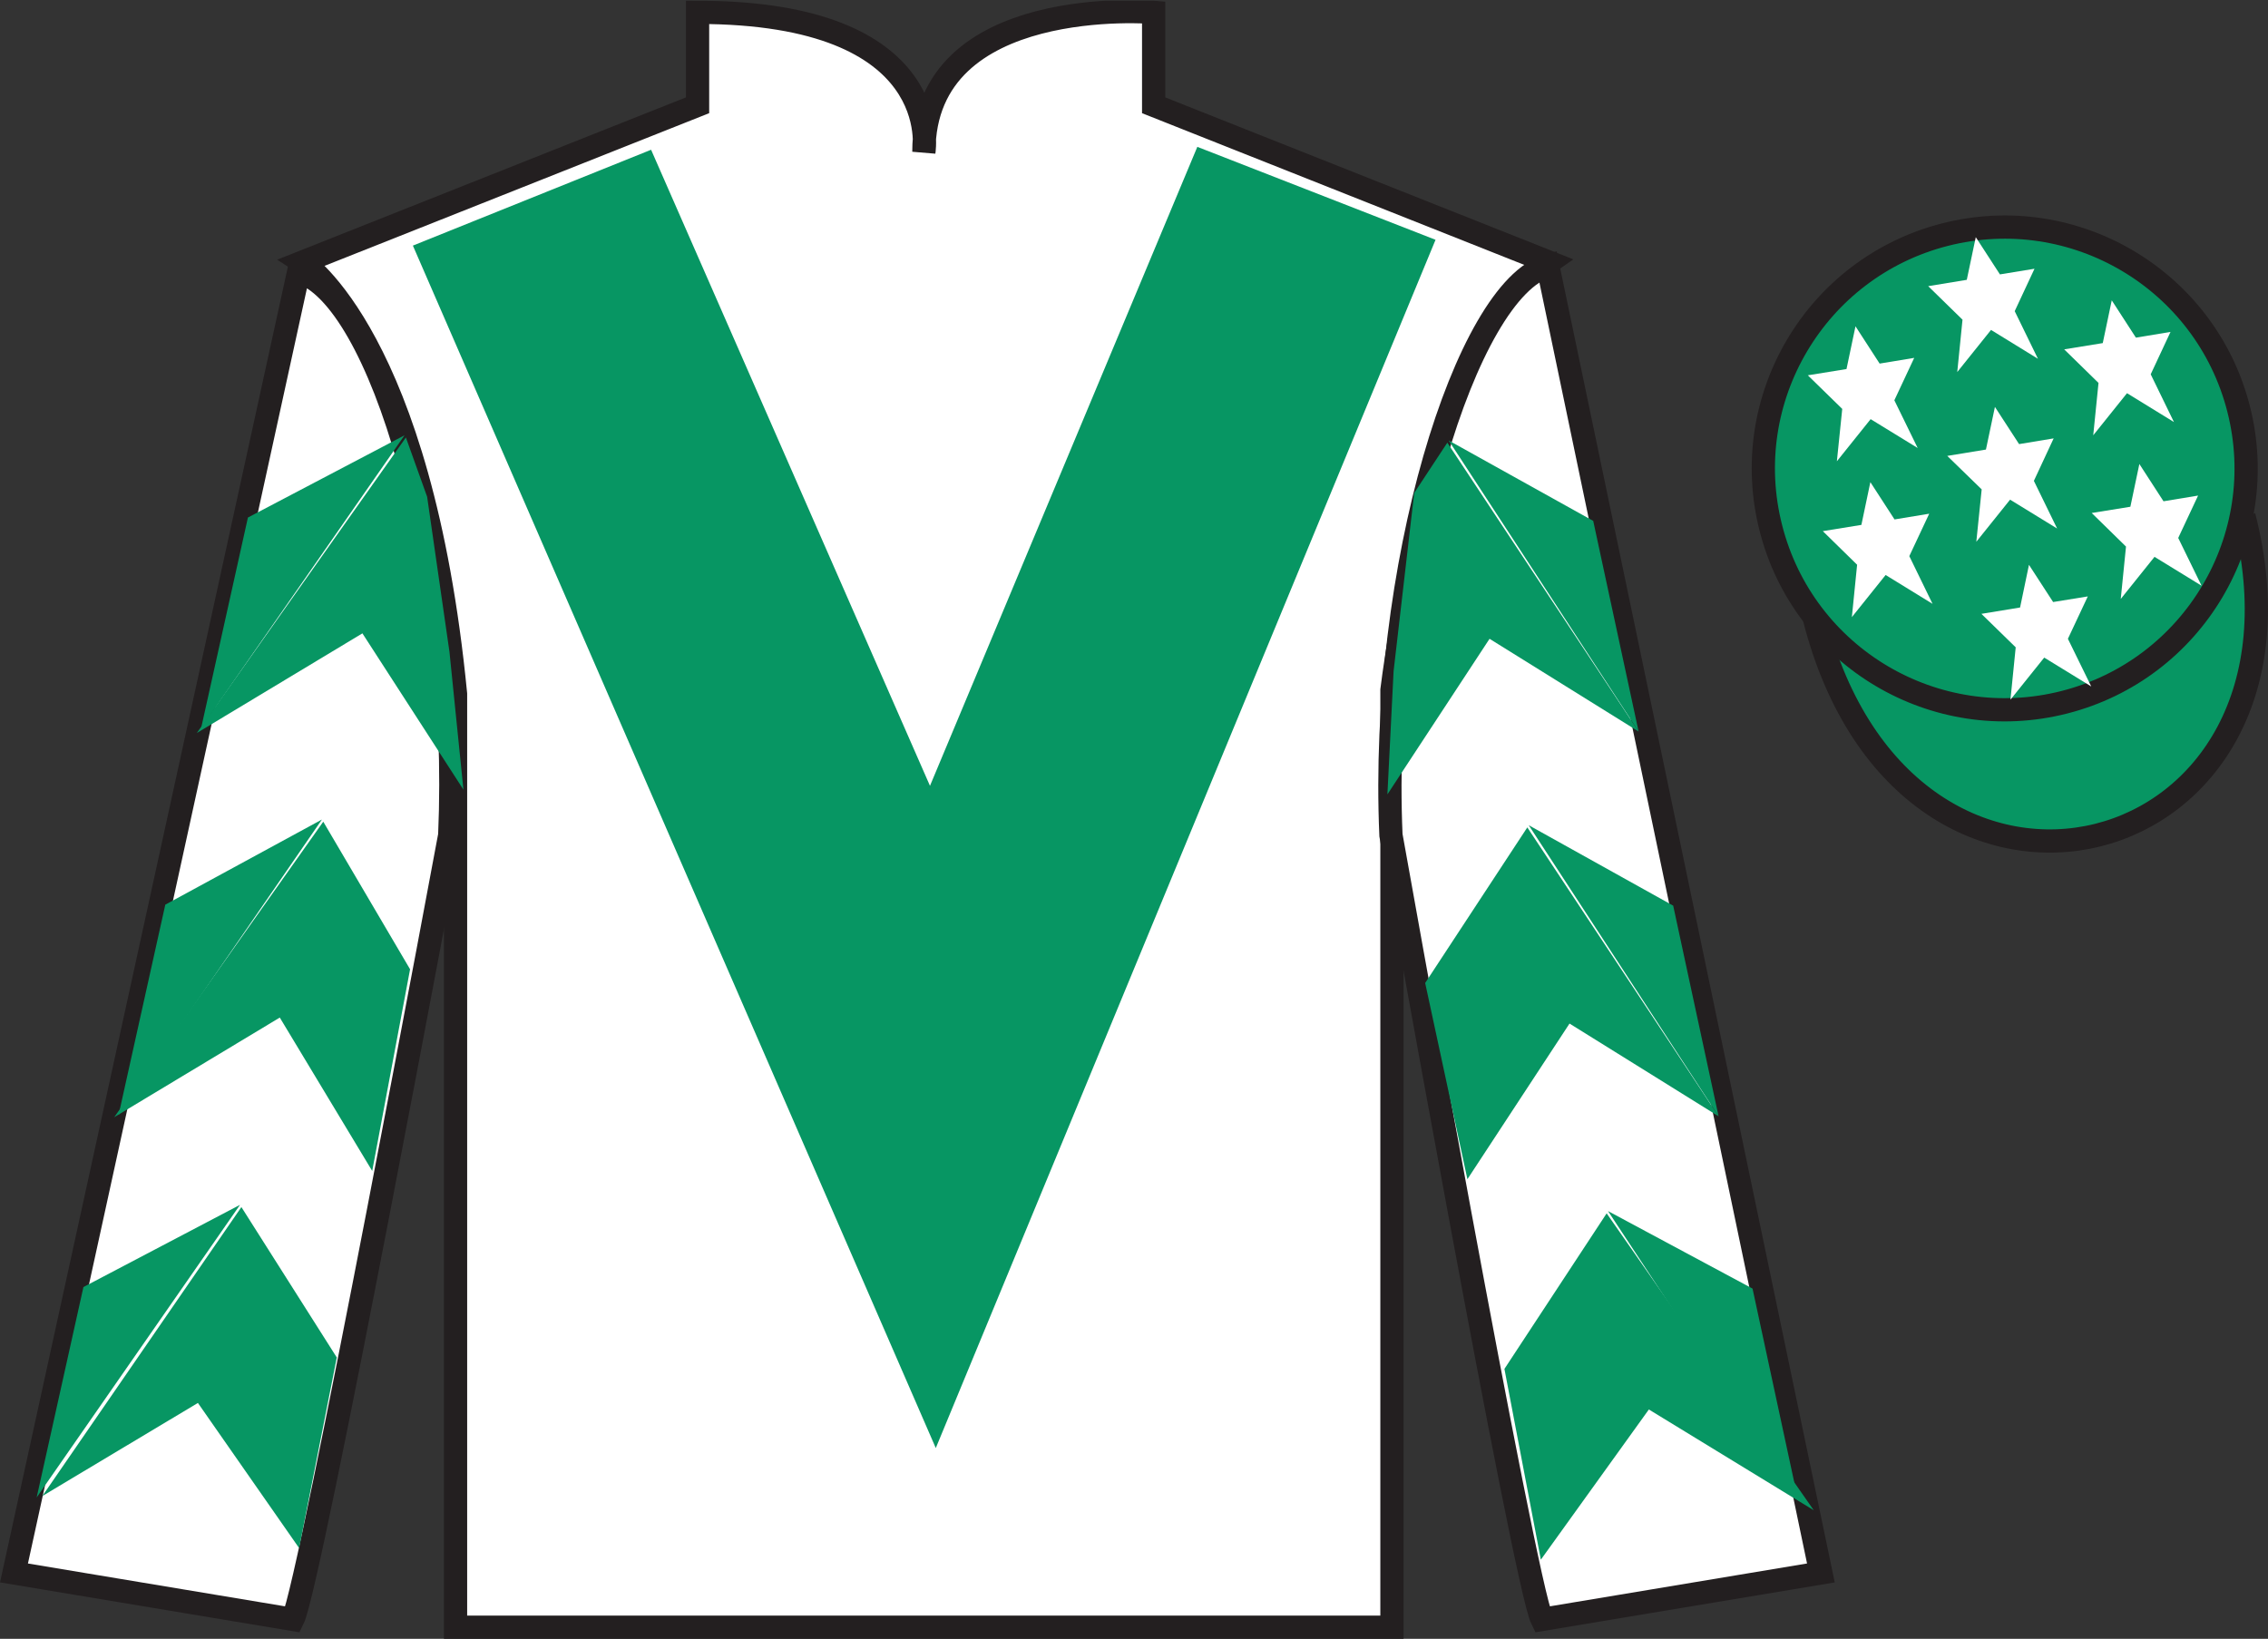 <?xml version="1.0" encoding="UTF-8"?>
<svg xmlns="http://www.w3.org/2000/svg" xmlns:xlink="http://www.w3.org/1999/xlink" width="97.59pt" height="70.53pt" viewBox="0 0 97.59 70.53" version="1.1">
<rect x="0" y="0" width="97.59" height="70.53" fill="#333333" stroke="none"/>
<defs>
<clipPath id="clip1">
  <path d="M 0 70.531 L 97.59 70.531 L 97.59 0.031 L 0 0.031 L 0 70.531 Z M 0 70.531 "/>
</clipPath>
</defs>
<g id="surface0">
<g clip-path="url(#clip1)" clip-rule="nonzero">
<path style=" stroke:none;fill-rule:nonzero;fill:rgb(100%,100%,100%);fill-opacity:1;" d="M 13.016 11.281 C 13.016 11.281 18.102 14.531 19.602 29.863 C 19.602 29.863 19.602 44.863 19.602 70.031 L 59.895 70.031 L 59.895 29.695 C 59.895 29.695 61.684 14.695 66.645 11.281 L 49.641 4.531 L 49.641 0.531 C 49.641 0.531 39.754 -0.305 39.754 6.531 C 39.754 6.531 40.766 0.531 30.016 0.531 L 30.016 4.531 L 13.016 11.281 "/>
<path style="fill:none;stroke-width:10;stroke-linecap:butt;stroke-linejoin:miter;stroke:rgb(13.73%,12.16%,12.549%);stroke-opacity:1;stroke-miterlimit:4;" d="M 130.156 592.487 C 130.156 592.487 181.016 559.987 196.016 406.667 C 196.016 406.667 196.016 256.667 196.016 4.987 L 598.945 4.987 L 598.945 408.347 C 598.945 408.347 616.836 558.347 666.445 592.487 L 496.406 659.987 L 496.406 699.987 C 496.406 699.987 397.539 708.347 397.539 639.987 C 397.539 639.987 407.656 699.987 300.156 699.987 L 300.156 659.987 L 130.156 592.487 Z M 130.156 592.487 " transform="matrix(0.1,0,0,-0.1,0,70.53)"/>
<path style=" stroke:none;fill-rule:nonzero;fill:rgb(100%,100%,100%);fill-opacity:1;" d="M 12.602 69.695 C 13.352 68.195 19.352 35.945 19.352 35.945 C 19.852 24.445 16.352 12.695 12.852 11.695 L 0.602 67.695 L 12.602 69.695 "/>
<path style="fill:none;stroke-width:10;stroke-linecap:butt;stroke-linejoin:miter;stroke:rgb(13.73%,12.16%,12.549%);stroke-opacity:1;stroke-miterlimit:4;" d="M 126.016 8.347 C 133.516 23.347 193.516 345.847 193.516 345.847 C 198.516 460.847 163.516 578.347 128.516 588.347 L 6.016 28.347 L 126.016 8.347 Z M 126.016 8.347 " transform="matrix(0.1,0,0,-0.1,0,70.53)"/>
<path style=" stroke:none;fill-rule:nonzero;fill:rgb(100%,100%,100%);fill-opacity:1;" d="M 78.352 67.695 L 66.602 11.445 C 63.102 12.445 59.352 24.445 59.852 35.945 C 59.852 35.945 65.602 68.195 66.352 69.695 L 78.352 67.695 "/>
<path style="fill:none;stroke-width:10;stroke-linecap:butt;stroke-linejoin:miter;stroke:rgb(13.73%,12.16%,12.549%);stroke-opacity:1;stroke-miterlimit:4;" d="M 783.516 28.347 L 666.016 590.847 C 631.016 580.847 593.516 460.847 598.516 345.847 C 598.516 345.847 656.016 23.347 663.516 8.347 L 783.516 28.347 Z M 783.516 28.347 " transform="matrix(0.1,0,0,-0.1,0,70.53)"/>
<path style="fill-rule:nonzero;fill:rgb(3.105%,58.819%,38.753%);fill-opacity:1;stroke-width:10;stroke-linecap:butt;stroke-linejoin:miter;stroke:rgb(13.73%,12.16%,12.549%);stroke-opacity:1;stroke-miterlimit:4;" d="M 780.703 439.245 C 820.391 283.62 1004.336 331.198 965.547 483.191 " transform="matrix(0.1,0,0,-0.1,0,70.53)"/>
<path style=" stroke:none;fill-rule:nonzero;fill:rgb(3.105%,58.819%,38.753%);fill-opacity:1;" d="M 28.016 6.445 L 40.016 33.82 L 51.52 6.32 L 61.77 10.32 L 40.266 62.32 L 17.766 10.57 L 28.016 6.445 "/>
<path style=" stroke:none;fill-rule:nonzero;fill:rgb(3.105%,58.819%,38.753%);fill-opacity:1;" d="M 88.828 30.223 C 94.387 28.805 97.742 23.148 96.324 17.594 C 94.906 12.035 89.25 8.68 83.691 10.098 C 78.137 11.516 74.781 17.172 76.199 22.727 C 77.613 28.285 83.27 31.641 88.828 30.223 "/>
<path style="fill:none;stroke-width:10;stroke-linecap:butt;stroke-linejoin:miter;stroke:rgb(13.73%,12.16%,12.549%);stroke-opacity:1;stroke-miterlimit:4;" d="M 888.281 403.073 C 943.867 417.253 977.422 473.816 963.242 529.362 C 949.062 584.948 892.5 618.503 836.914 604.323 C 781.367 590.144 747.812 533.581 761.992 478.034 C 776.133 422.448 832.695 388.894 888.281 403.073 Z M 888.281 403.073 " transform="matrix(0.1,0,0,-0.1,0,70.53)"/>
<path style=" stroke:none;fill-rule:nonzero;fill:rgb(100%,100%,100%);fill-opacity:1;" d="M 87.305 24.309 L 86.922 26.145 L 85.258 26.418 L 86.734 27.859 L 86.508 30.113 L 87.961 28.301 L 89.984 29.543 L 88.98 27.492 L 89.836 25.668 L 88.344 25.91 L 87.305 24.309 "/>
<path style=" stroke:none;fill-rule:nonzero;fill:rgb(100%,100%,100%);fill-opacity:1;" d="M 90.867 12.926 L 90.48 14.766 L 88.82 15.035 L 90.297 16.48 L 90.07 18.734 L 91.523 16.922 L 93.543 18.164 L 92.543 16.109 L 93.395 14.285 L 91.906 14.531 L 90.867 12.926 "/>
<path style=" stroke:none;fill-rule:nonzero;fill:rgb(100%,100%,100%);fill-opacity:1;" d="M 92.055 19.969 L 91.668 21.809 L 90.004 22.078 L 91.48 23.523 L 91.254 25.777 L 92.707 23.965 L 94.73 25.207 L 93.727 23.152 L 94.582 21.328 L 93.094 21.574 L 92.055 19.969 "/>
<path style=" stroke:none;fill-rule:nonzero;fill:rgb(100%,100%,100%);fill-opacity:1;" d="M 79.84 14.043 L 79.453 15.883 L 77.789 16.152 L 79.27 17.598 L 79.039 19.852 L 80.492 18.039 L 82.516 19.281 L 81.512 17.227 L 82.367 15.402 L 80.879 15.648 L 79.84 14.043 "/>
<path style=" stroke:none;fill-rule:nonzero;fill:rgb(100%,100%,100%);fill-opacity:1;" d="M 85.84 17.512 L 85.453 19.348 L 83.789 19.621 L 85.27 21.062 L 85.039 23.316 L 86.492 21.504 L 88.516 22.746 L 87.516 20.695 L 88.367 18.867 L 86.879 19.113 L 85.84 17.512 "/>
<path style=" stroke:none;fill-rule:nonzero;fill:rgb(100%,100%,100%);fill-opacity:1;" d="M 80.48 20.75 L 80.094 22.59 L 78.434 22.859 L 79.91 24.305 L 79.684 26.559 L 81.137 24.746 L 83.156 25.988 L 82.156 23.934 L 83.012 22.109 L 81.52 22.355 L 80.48 20.75 "/>
<path style=" stroke:none;fill-rule:nonzero;fill:rgb(100%,100%,100%);fill-opacity:1;" d="M 85.016 10.207 L 84.629 12.043 L 82.969 12.316 L 84.445 13.758 L 84.219 16.012 L 85.672 14.199 L 87.691 15.441 L 86.691 13.391 L 87.543 11.566 L 86.055 11.809 L 85.016 10.207 "/>
<path style=" stroke:none;fill-rule:nonzero;fill:rgb(3.105%,58.819%,38.753%);fill-opacity:1;" d="M 8.469 31.547 L 15.594 27.258 L 19.941 33.984 L 19.34 28.055 L 18.379 21.379 L 17.465 18.828 "/>
<path style=" stroke:none;fill-rule:nonzero;fill:rgb(3.105%,58.819%,38.753%);fill-opacity:1;" d="M 17.406 18.734 L 10.668 22.273 L 8.656 31.328 "/>
<path style=" stroke:none;fill-rule:nonzero;fill:rgb(3.105%,58.819%,38.753%);fill-opacity:1;" d="M 1.391 64.668 L 8.516 60.379 "/>
<path style=" stroke:none;fill-rule:nonzero;fill:rgb(3.105%,58.819%,38.753%);fill-opacity:1;" d="M 14.738 58.672 L 10.387 51.949 "/>
<path style=" stroke:none;fill-rule:nonzero;fill:rgb(3.105%,58.819%,38.753%);fill-opacity:1;" d="M 10.328 51.852 L 3.59 55.391 "/>
<path style=" stroke:none;fill-rule:nonzero;fill:rgb(3.105%,58.819%,38.753%);fill-opacity:1;" d="M 1.82 64.387 L 8.516 60.379 L 12.871 66.625 L 14.492 58.422 L 10.387 51.949 "/>
<path style=" stroke:none;fill-rule:nonzero;fill:rgb(3.105%,58.819%,38.753%);fill-opacity:1;" d="M 10.328 51.852 L 3.59 55.391 L 1.578 64.445 "/>
<path style=" stroke:none;fill-rule:nonzero;fill:rgb(3.105%,58.819%,38.753%);fill-opacity:1;" d="M 4.914 48.082 L 12.039 43.793 L 16.016 50.395 L 17.645 41.715 L 13.91 35.363 "/>
<path style=" stroke:none;fill-rule:nonzero;fill:rgb(3.105%,58.819%,38.753%);fill-opacity:1;" d="M 13.852 35.27 L 7.113 38.934 L 5.102 47.988 "/>
<path style=" stroke:none;fill-rule:nonzero;fill:rgb(3.105%,58.819%,38.753%);fill-opacity:1;" d="M 70.508 31.484 L 64.094 27.492 L 59.699 34.188 L 59.965 28.887 L 60.852 21.215 L 62.277 19.051 "/>
<path style=" stroke:none;fill-rule:nonzero;fill:rgb(3.105%,58.819%,38.753%);fill-opacity:1;" d="M 62.336 18.957 L 68.555 22.418 L 70.508 31.484 "/>
<path style=" stroke:none;fill-rule:nonzero;fill:rgb(3.105%,58.819%,38.753%);fill-opacity:1;" d="M 78.043 64.996 L 70.949 60.66 "/>
<path style=" stroke:none;fill-rule:nonzero;fill:rgb(3.105%,58.819%,38.753%);fill-opacity:1;" d="M 64.734 58.914 L 69.133 52.219 "/>
<path style=" stroke:none;fill-rule:nonzero;fill:rgb(3.105%,58.819%,38.753%);fill-opacity:1;" d="M 78.043 64.996 L 70.949 60.66 L 66.301 67.125 L 64.734 58.914 L 69.133 52.219 "/>
<path style=" stroke:none;fill-rule:nonzero;fill:rgb(3.105%,58.819%,38.753%);fill-opacity:1;" d="M 69.191 52.121 L 75.41 55.457 L 77.363 64.527 "/>
<path style=" stroke:none;fill-rule:nonzero;fill:rgb(3.105%,58.819%,38.753%);fill-opacity:1;" d="M 73.949 48.043 L 67.535 44.051 L 63.141 50.75 L 61.324 42.305 L 65.719 35.609 "/>
<path style=" stroke:none;fill-rule:nonzero;fill:rgb(3.105%,58.819%,38.753%);fill-opacity:1;" d="M 65.781 35.516 L 71.996 38.977 L 73.949 48.043 "/>
</g>
</g>
</svg>
